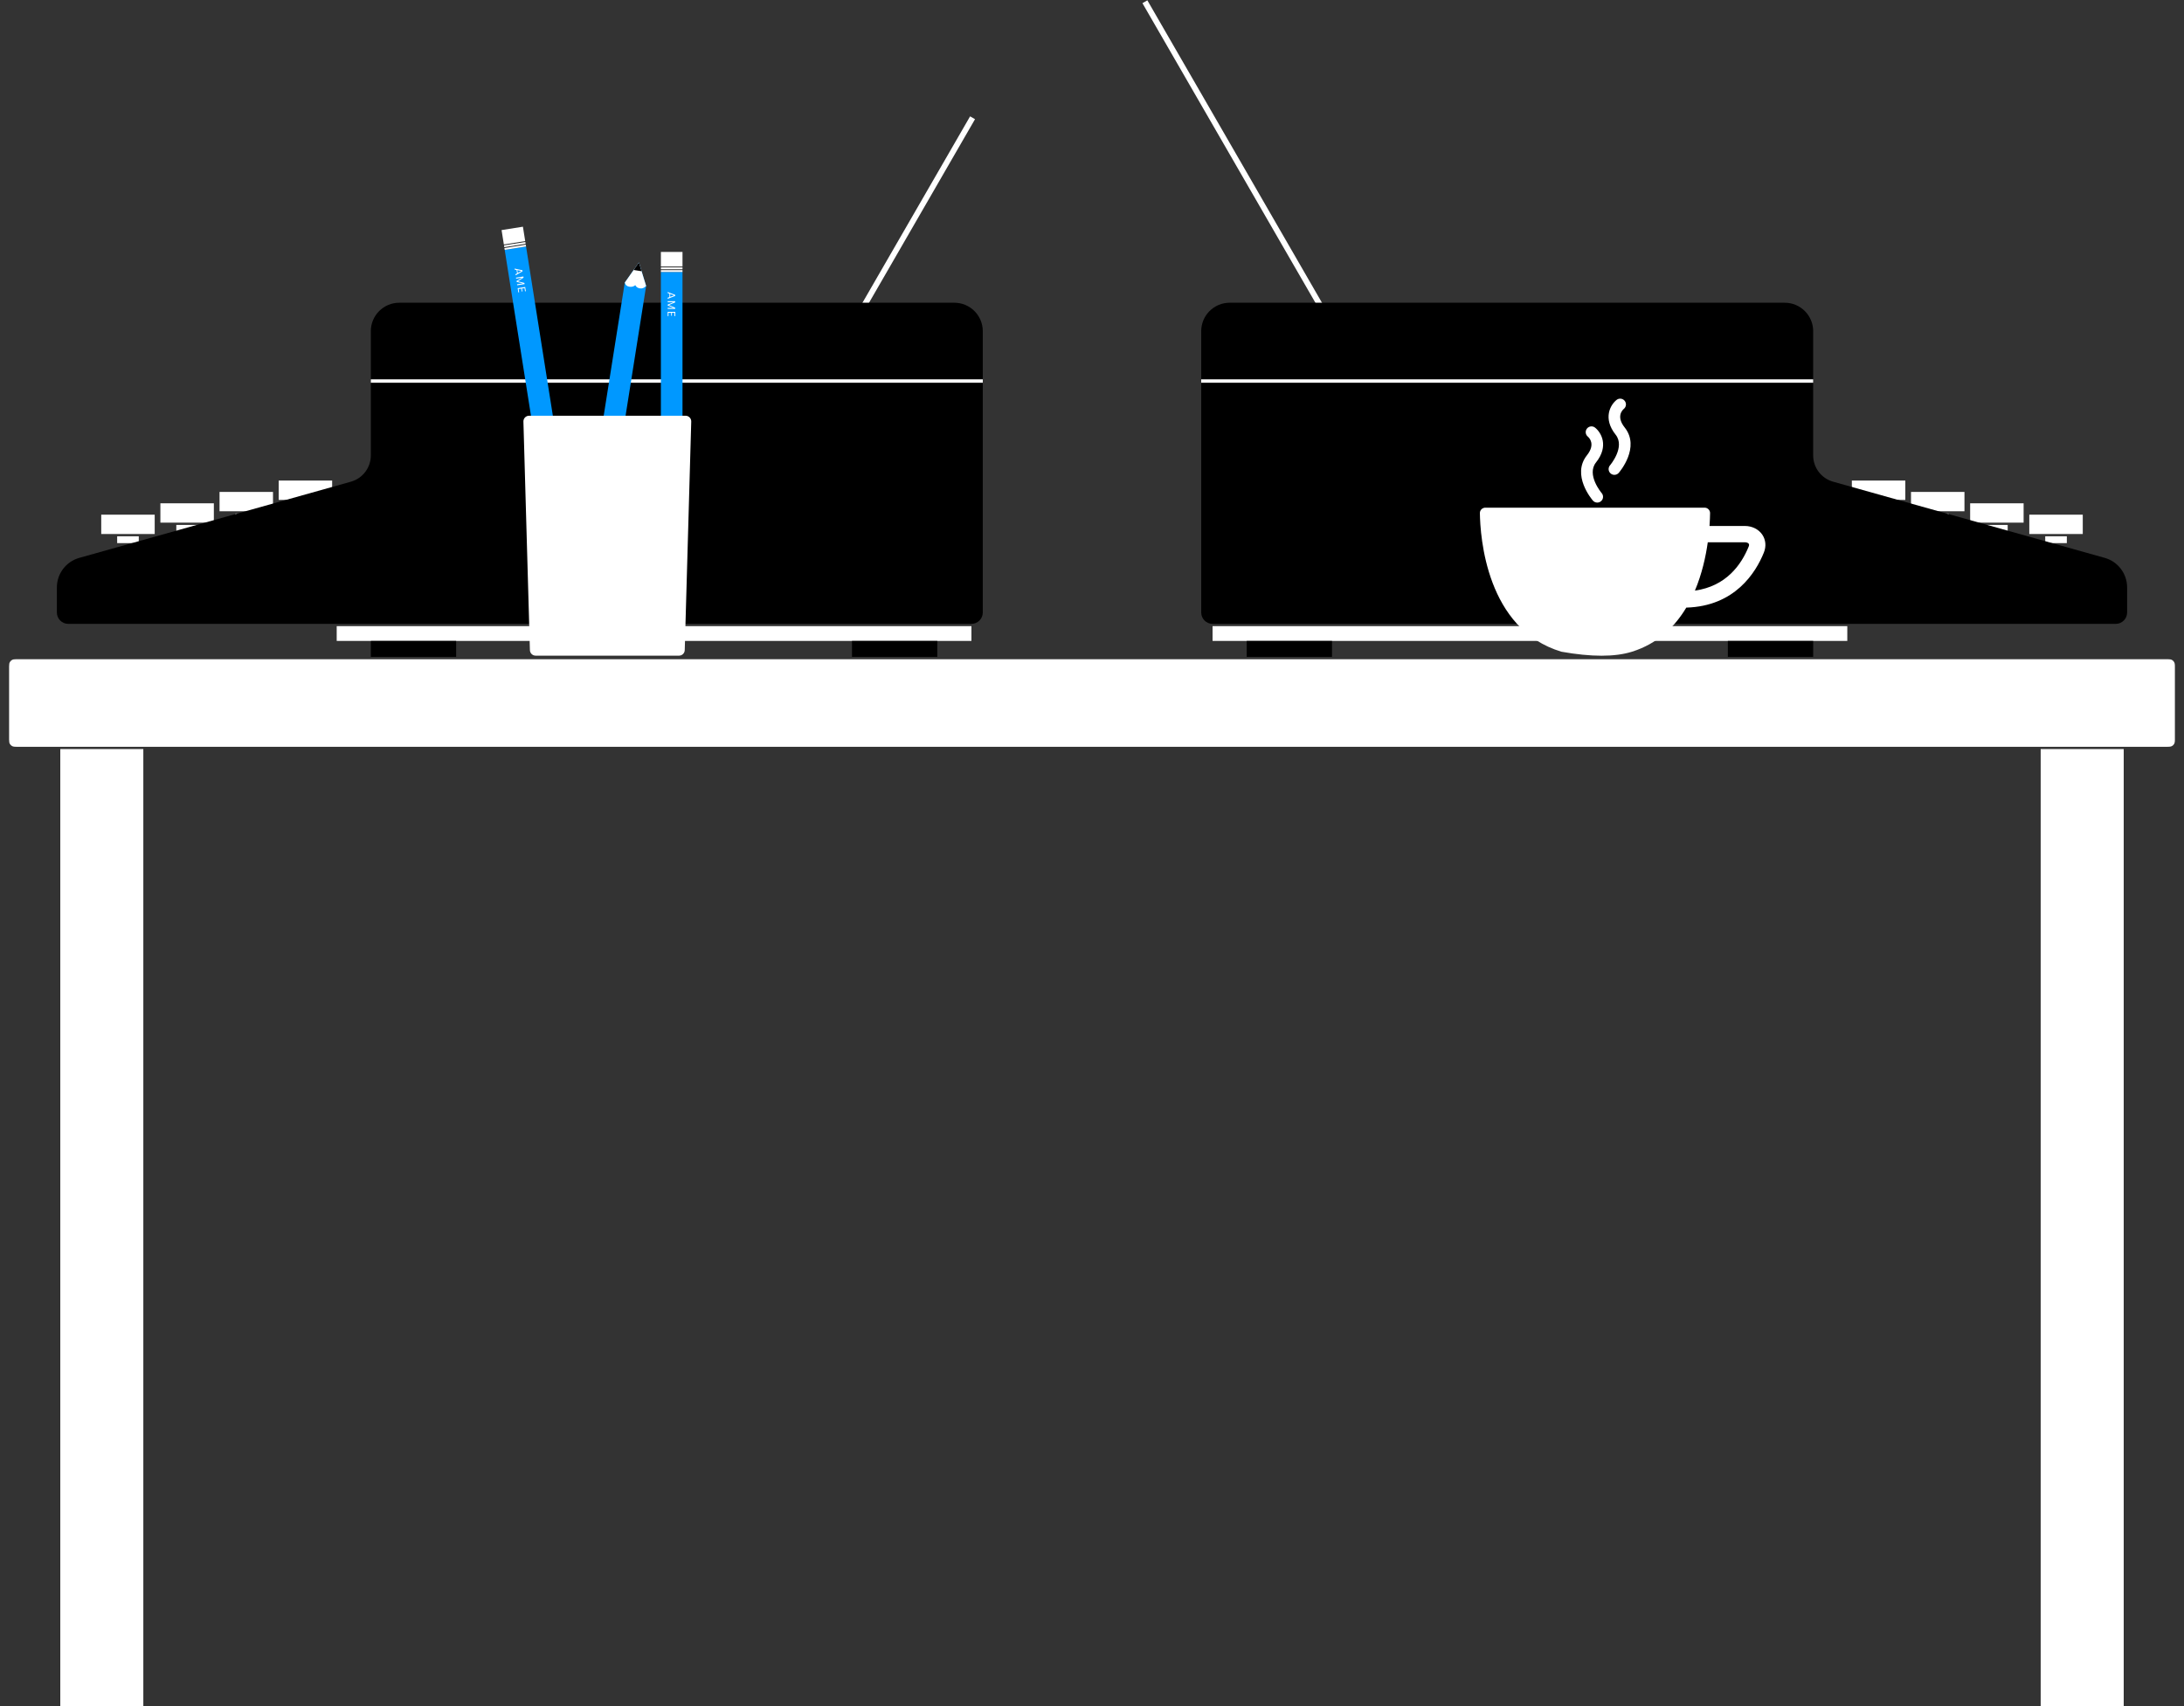 <?xml version="1.0" encoding="UTF-8"?>
<svg width="3840px" height="3000px" viewBox="0 0 3840 3000" version="1.1" xmlns="http://www.w3.org/2000/svg" xmlns:xlink="http://www.w3.org/1999/xlink">
    <rect x="0" y="0" width="3840" height="3000" fill="#333333" stroke="none"/>
    <!-- Generator: Sketch 55 (78076) - https://sketchapp.com -->
    <title>Contact</title>
    <desc>Created with Sketch.</desc>
    <g id="Contact" stroke="none" stroke-width="1" fill="none" fill-rule="evenodd">
        <g id="typewriter-r" transform="translate(2008, 0)">
            <g id="keys" transform="translate(1248, 845)" fill="#FFFFFF">
                <g id="key" transform="translate(312, 60)">
                    <rect id="Rectangle" x="0" y="0" width="94" height="34"></rect>
                    <rect id="Rectangle-Copy-3" x="28" y="38" width="38" height="12"></rect>
                </g>
                <g id="key-copy" transform="translate(208, 40)">
                    <rect id="Rectangle" x="0" y="0" width="94" height="34"></rect>
                    <rect id="Rectangle-Copy-3" x="28" y="38" width="38" height="12"></rect>
                </g>
                <g id="key-copy-2" transform="translate(104, 20)">
                    <rect id="Rectangle" x="0" y="0" width="94" height="34"></rect>
                    <rect id="Rectangle-Copy-3" x="28" y="38" width="38" height="12"></rect>
                </g>
                <g id="key-copy-3">
                    <rect id="Rectangle" x="0" y="0" width="94" height="34"></rect>
                    <rect id="Rectangle-Copy-3" x="28" y="38" width="38" height="12"></rect>
                </g>
            </g>
            <g id="tr-bottom" transform="translate(124, 1101)">
                <rect id="Rectangle" fill="#FFFFFF" x="0" y="0" width="1116" height="26"></rect>
                <rect id="Rectangle" fill="#000000" x="906" y="26" width="150" height="28"></rect>
                <rect id="Rectangle-Copy-2" fill="#000000" x="60" y="26" width="150" height="28"></rect>
            </g>
            <rect id="Rectangle-Copy-4" fill="#FFFFFF" transform="translate(274, 469) rotate(-300) translate(-274, -469) " x="-264" y="464" width="1076" height="10"></rect>
            <path d="M1712,1097 L124.028,1097 C112.982,1097 104.028,1088.046 104.028,1077 L104.028,582.326 C104.028,554.712 126.414,532.326 154.028,532.326 L1130,532.326 C1157.614,532.326 1180,554.712 1180,582.326 L1180,800.789 C1180,822.306 1194.32,841.195 1215.037,847.006 L1692.583,980.945 C1715.891,987.482 1732,1008.731 1732,1032.938 L1732,1077 C1732,1088.046 1723.046,1097 1712,1097 Z" id="Path" fill="#000000"></path>
            <rect id="Rectangle" fill="#FFFFFF" x="104" y="667" width="1076" height="6"></rect>
        </g>
        <g id="typewriter-l" transform="translate(914, 679.5) scale(-1, 1) translate(-914, -679.5) translate(100, 204)">
            <g id="keys" transform="translate(1144, 641)" fill="#FFFFFF">
                <g id="key" transform="translate(312, 60)">
                    <rect id="Rectangle" x="0" y="0" width="94" height="34"></rect>
                    <rect id="Rectangle-Copy-3" x="28" y="38" width="38" height="12"></rect>
                </g>
                <g id="key-copy" transform="translate(208, 40)">
                    <rect id="Rectangle" x="0" y="0" width="94" height="34"></rect>
                    <rect id="Rectangle-Copy-3" x="28" y="38" width="38" height="12"></rect>
                </g>
                <g id="key-copy-2" transform="translate(104, 20)">
                    <rect id="Rectangle" x="0" y="0" width="94" height="34"></rect>
                    <rect id="Rectangle-Copy-3" x="28" y="38" width="38" height="12"></rect>
                </g>
                <g id="key-copy-3">
                    <rect id="Rectangle" x="0" y="0" width="94" height="34"></rect>
                    <rect id="Rectangle-Copy-3" x="28" y="38" width="38" height="12"></rect>
                </g>
            </g>
            <g id="tr-bottom" transform="translate(20, 897)">
                <rect id="Rectangle" fill="#FFFFFF" x="0" y="0" width="1116" height="26"></rect>
                <rect id="Rectangle" fill="#000000" x="906" y="26" width="150" height="28"></rect>
                <rect id="Rectangle-Copy-2" fill="#000000" x="60" y="26" width="150" height="28"></rect>
            </g>
            <rect id="Rectangle-Copy-4" fill="#FFFFFF" transform="translate(287, 469) rotate(-300) translate(-287, -469) " x="-251" y="464" width="1076" height="10"></rect>
            <path d="M1608,893 L20.028,893 C8.982,893 0.028,884.046 0.028,873 L0.028,378.326 C0.028,350.712 22.414,328.326 50.028,328.326 L1026,328.326 C1053.614,328.326 1076,350.712 1076,378.326 L1076,596.789 C1076,618.306 1090.32,637.195 1111.037,643.006 L1588.583,776.945 C1611.891,783.482 1628,804.731 1628,828.938 L1628,873 C1628,884.046 1619.046,893 1608,893 Z" id="Path" fill="#000000"></path>
            <rect id="Rectangle" fill="#FFFFFF" x="0" y="463" width="1076" height="6"></rect>
        </g>
        <g id="table" transform="translate(16, 1159)" fill="#FFFFFF">
            <polygon id="Rectangle" points="3572 158.134 3718 158.134 3718 2728 3572 2728"></polygon>
            <polygon id="Rectangle-Copy" points="90 158.134 236 158.134 236 2728 90 2728"></polygon>
            <path d="M12.819,0.134 L3795.181,0.134 C3799.638,0.134 3801.255,0.598 3802.884,1.47 C3804.514,2.341 3805.793,3.62 3806.664,5.25 C3807.536,6.879 3808,8.496 3808,12.953 L3808,141.314 C3808,145.772 3807.536,147.388 3806.664,149.018 C3805.793,150.648 3804.514,151.927 3802.884,152.798 C3801.255,153.67 3799.638,154.134 3795.181,154.134 L12.819,154.134 C8.362,154.134 6.745,153.67 5.116,152.798 C3.486,151.927 2.207,150.648 1.336,149.018 C0.464,147.388 2.00617683e-16,145.772 -3.45280103e-16,141.314 L3.45280103e-16,12.953 C-2.00617683e-16,8.496 0.464,6.879 1.336,5.25 C2.207,3.62 3.486,2.341 5.116,1.47 C6.745,0.598 8.362,0.134 12.819,0.134 Z" id="Rectangle"></path>
        </g>
        <path d="M3098.518,940.136 C3092.04,930.573 3080.57,924.853 3067.839,924.853 L3005.753,924.853 C3006.406,915.514 3006.649,907.779 3006.725,902.228 C3006.779,896.952 3002.376,892.674 2997.079,892.674 L2611.629,892.674 C2606.337,892.674 2601.927,896.942 2602.001,902.228 C2602.548,943.513 2613.171,1106.328 2745.388,1145.979 C2798.082,1155.34 2839.397,1155.34 2869.334,1145.979 C2914.239,1131.938 2944.527,1102.511 2964.904,1068.411 C3050.248,1066.004 3086.985,1007.103 3101.306,971.604 C3105.698,960.719 3104.686,949.242 3098.518,940.136 Z M3074.663,960.915 C3061.652,993.188 3034.767,1030.888 2980.066,1038.511 C2992.442,1009.186 2999.126,978.883 3002.697,953.524 L3067.839,953.524 C3071.597,953.524 3073.86,954.888 3074.721,956.183 C3075.486,957.312 3075.466,958.9 3074.663,960.915 Z M2800.694,880.224 C2799.148,878.411 2762.467,835.419 2790.263,800.511 C2805.684,781.124 2794.283,769.873 2791.816,767.768 C2787.497,764.276 2786.81,757.941 2790.263,753.583 C2793.758,749.199 2800.172,748.479 2804.546,751.969 C2815.216,760.432 2829.28,784.115 2806.19,813.121 C2788.873,834.863 2815.818,866.64 2816.057,866.944 C2819.746,871.178 2819.277,877.589 2815.033,881.256 C2813.132,882.911 2810.759,883.733 2808.384,883.733 C2805.56,883.733 2802.719,882.547 2800.694,880.224 Z M2855.075,719.011 C2852.598,721.102 2841.185,732.366 2856.625,751.73 C2884.406,786.661 2847.741,829.654 2846.17,831.467 C2844.169,833.79 2841.329,834.975 2838.487,834.975 C2836.132,834.975 2833.756,834.159 2831.836,832.498 C2827.593,828.83 2827.143,822.417 2830.808,818.185 C2831.07,817.893 2858.015,786.106 2840.698,764.362 C2817.609,735.357 2831.673,711.672 2842.325,703.206 C2846.717,699.722 2853.112,700.441 2856.607,704.825 C2860.08,709.177 2859.393,715.502 2855.075,719.011 Z" id="coffee" fill="#FFFFFF" fill-rule="nonzero"></path>
        <g id="pencils" transform="translate(880, 397)">
            <g id="pencil" transform="translate(48.339, 179.413) rotate(81) translate(-48.339, -179.413) translate(-128.661, 160.413)">
                <polygon id="Rectangle" fill="#0098FF" points="35.219 5.86197757e-14 352.178 -2.57571742e-14 347.05 38 35.219 38"></polygon>
                <rect id="Rectangle" fill="#FFFFFF" x="32.017" y="0" width="3.202" height="38"></rect>
                <rect id="Rectangle-Copy-5" fill="#FFFFFF" x="27.215" y="0" width="3.202" height="38"></rect>
                <rect id="Rectangle-Copy-6" fill="#FFFFFF" x="0" y="0" width="25.614" height="38"></rect>
                <path d="M79.409,22.965 L73.454,22.965 L72.32,26.062 L70.438,26.062 L75.452,12.914 L77.43,12.914 L82.425,26.062 L80.542,26.062 L79.409,22.965 Z M78.91,21.616 L76.431,14.852 L73.953,21.616 L78.91,21.616 Z M100.155,12.895 L100.155,26.062 L98.407,26.062 L98.407,15.555 L94.162,26.062 L92.606,26.062 L88.341,15.593 L88.341,26.062 L86.593,26.062 L86.593,12.895 L88.687,12.895 L93.413,23.953 L98.062,12.895 L100.155,12.895 Z M107.109,14.073 L107.109,18.652 L112.257,18.652 L112.257,19.982 L107.109,19.982 L107.109,24.656 L112.834,24.656 L112.834,26.062 L105.361,26.062 L105.361,12.667 L112.834,12.667 L112.834,14.073 L107.109,14.073 Z" id="AME" fill="#FFFFFF" fill-rule="nonzero"></path>
            </g>
            <g id="pencil-copy" transform="translate(301, 196) rotate(-270) translate(-301, -196) translate(151, 177)">
                <polygon id="Rectangle" fill="#0098FF" points="35.219 -1.0125234e-13 297.15 -3.37507799e-14 298.398 38 35.219 38"></polygon>
                <rect id="Rectangle" fill="#FFFFFF" x="32.017" y="0" width="3.202" height="38"></rect>
                <rect id="Rectangle-Copy-5" fill="#FFFFFF" x="27.215" y="0" width="3.202" height="38"></rect>
                <rect id="Rectangle-Copy-6" fill="#FFFFFF" x="0" y="0" width="25.614" height="38"></rect>
                <path d="M79.409,22.965 L73.454,22.965 L72.32,26.062 L70.438,26.062 L75.452,12.914 L77.43,12.914 L82.425,26.062 L80.542,26.062 L79.409,22.965 Z M78.91,21.616 L76.431,14.852 L73.953,21.616 L78.91,21.616 Z M100.155,12.895 L100.155,26.062 L98.407,26.062 L98.407,15.555 L94.162,26.062 L92.606,26.062 L88.341,15.593 L88.341,26.062 L86.593,26.062 L86.593,12.895 L88.687,12.895 L93.413,23.953 L98.062,12.895 L100.155,12.895 Z M107.109,14.073 L107.109,18.652 L112.257,18.652 L112.257,19.982 L107.109,19.982 L107.109,24.656 L112.834,24.656 L112.834,26.062 L105.361,26.062 L105.361,12.667 L112.834,12.667 L112.834,14.073 L107.109,14.073 Z" id="AME" fill="#FFFFFF" fill-rule="nonzero"></path>
            </g>
            <g id="pencil-copy-2" transform="translate(221.136, 204.844) rotate(-441) translate(-221.136, -204.844) translate(79.136, 185.844)">
                <polygon id="Rectangle" fill="#0098FF" points="0.269 7.81597009e-14 245.26 1.0658141e-14 284 19 245.26 38 4.338 38"></polygon>
                <path d="M245.26,2.84217094e-14 L284,19 L245.26,38 C241.309,35.257 239.333,31.879 239.333,27.867 C239.333,23.854 240.775,20.898 243.66,18.998 C240.775,16.604 239.333,13.246 239.333,8.922 C239.333,4.599 241.309,1.625 245.26,2.84217094e-14 Z" id="Rectangle" fill="#FFFFFF"></path>
                <polygon id="Rectangle" fill="#000000" points="269.594 11.934 284 19 269.601 26.062"></polygon>
            </g>
            <path d="M325.37,334 L50.288,334 C44.766,334 40.288,338.477 40.288,344 C40.288,344.095 40.29,344.19 40.293,344.284 L51.724,746.16 C51.878,751.57 56.307,755.876 61.72,755.876 L313.939,755.876 C319.351,755.876 323.781,751.57 323.935,746.16 L335.366,344.284 C335.523,338.764 331.175,334.161 325.655,334.004 C325.56,334.001 325.465,334 325.37,334 Z" id="pencil-can" fill="#FFFFFF"></path>
        </g>
    </g>
</svg>